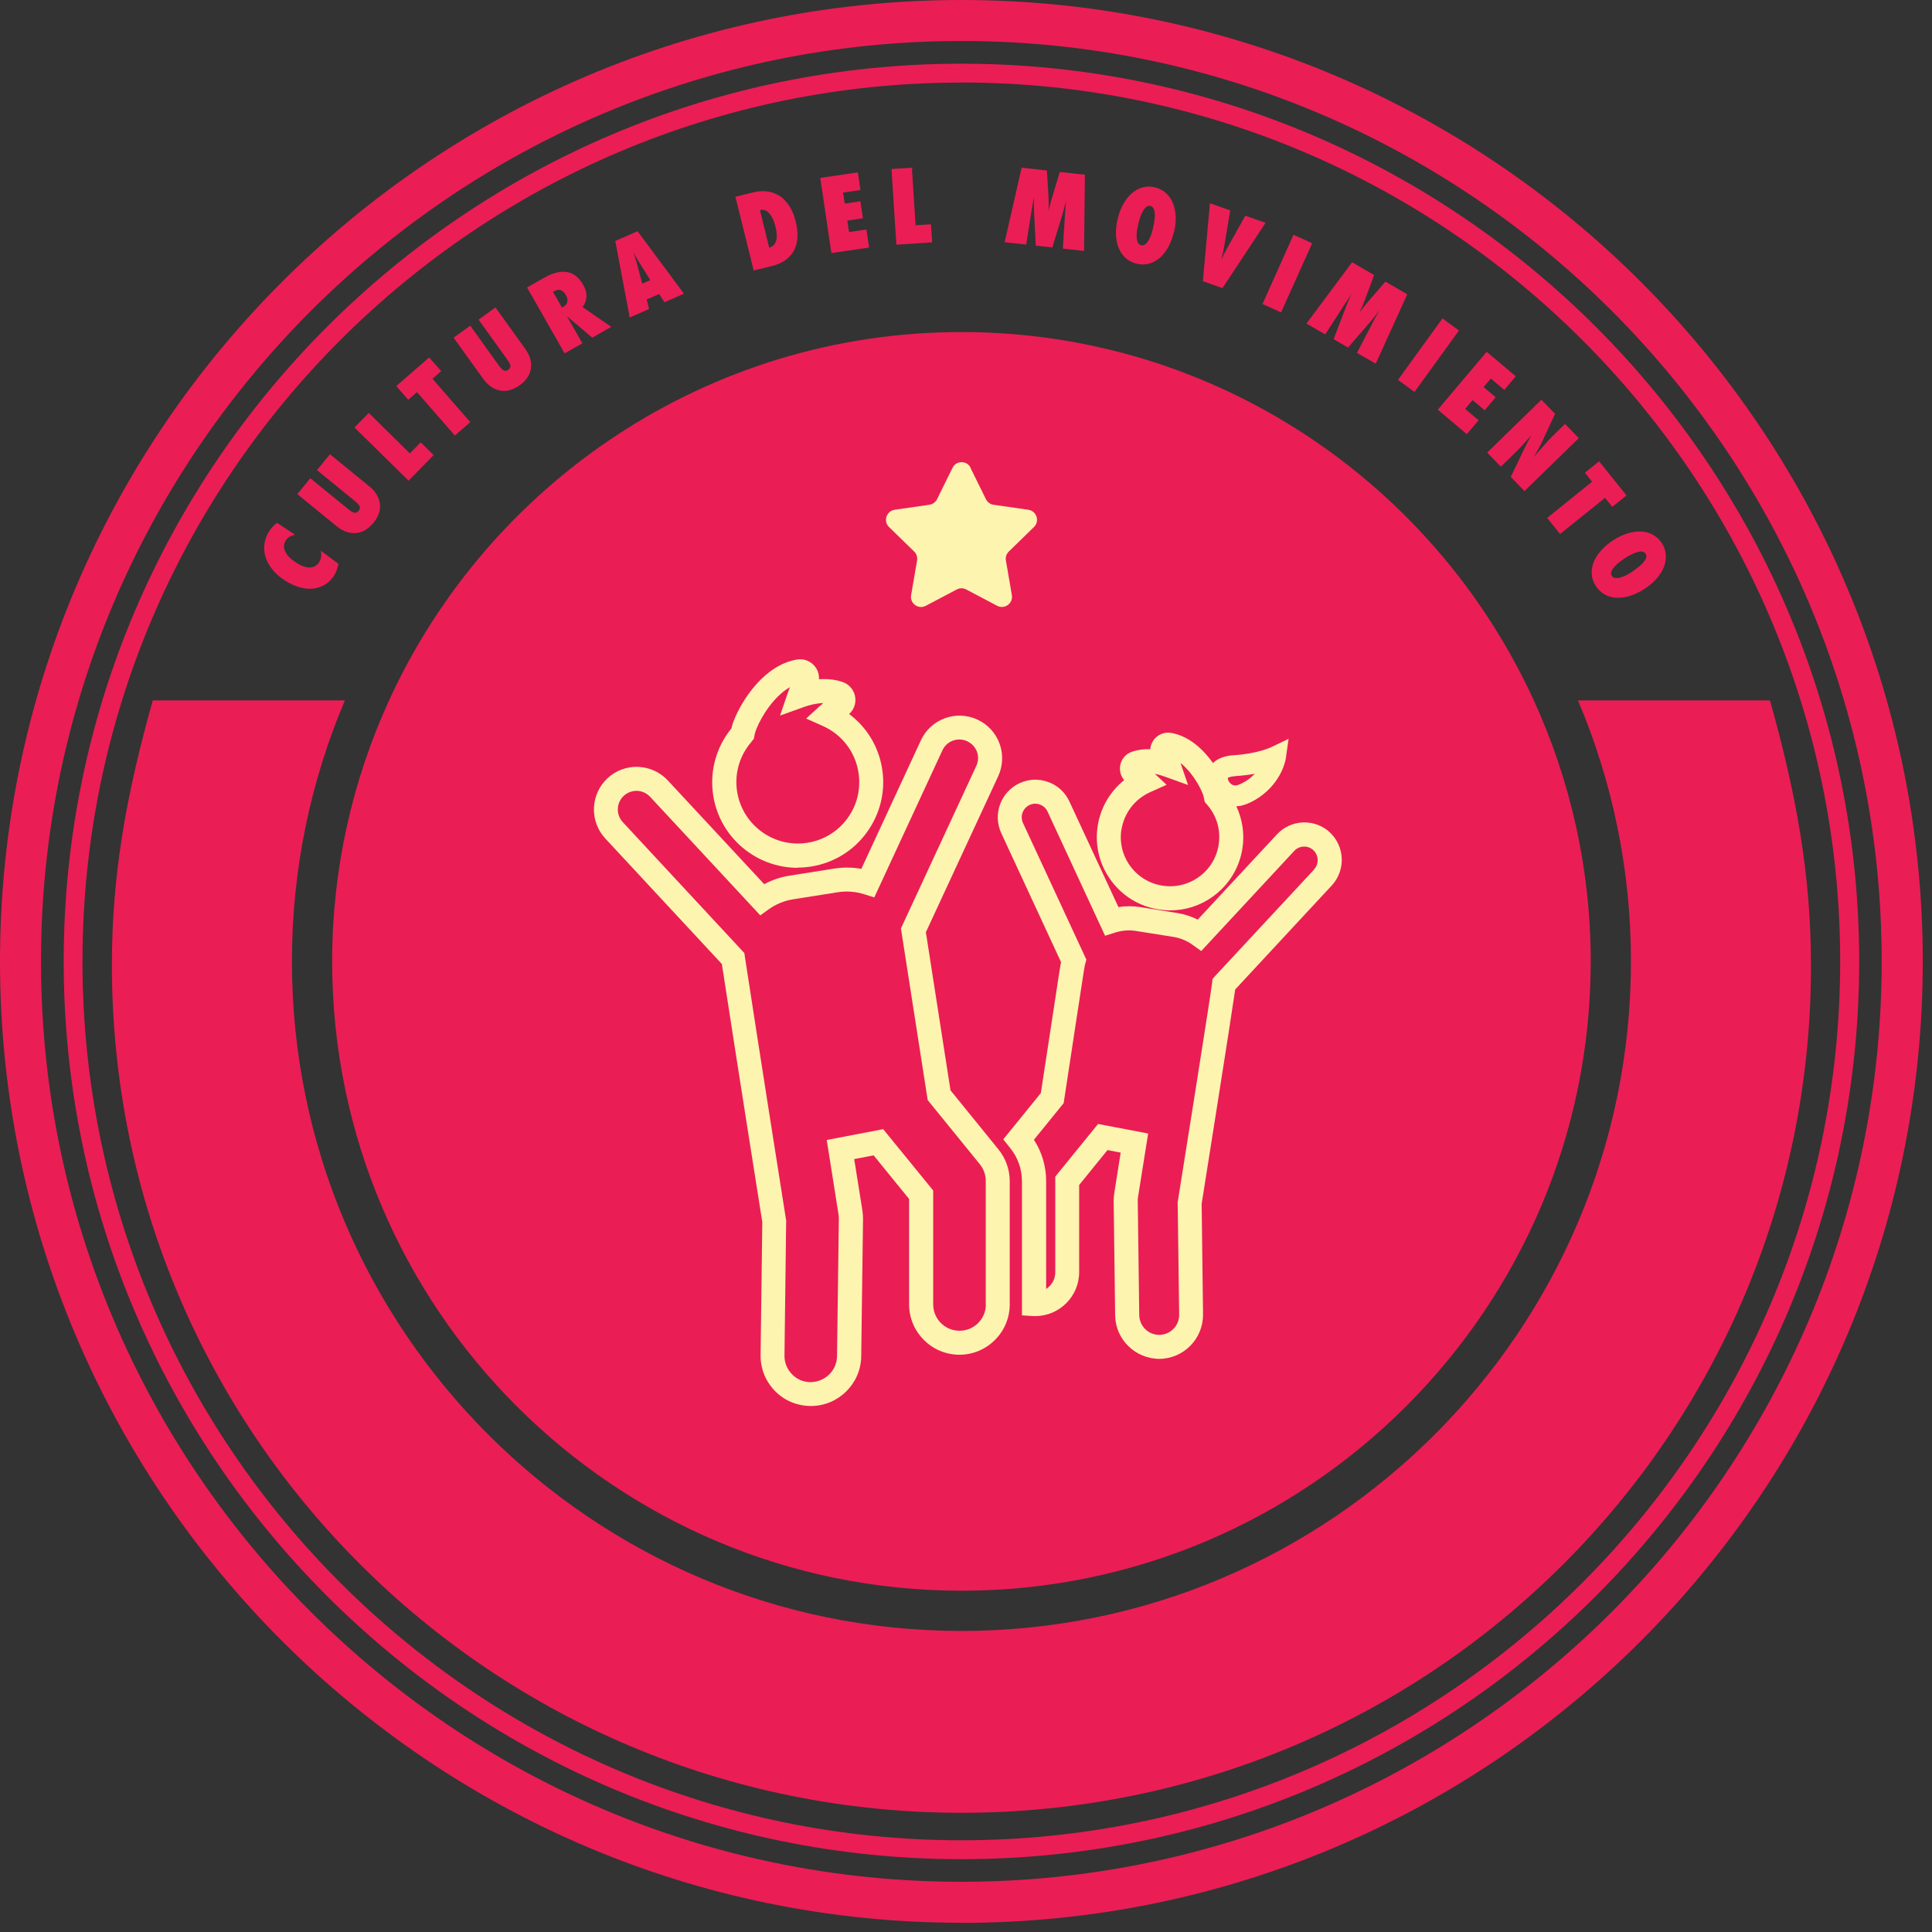 <svg width="182" height="182" viewBox="0 0 182 182" fill="none" xmlns="http://www.w3.org/2000/svg">
<rect x="0" y="0" width="182" height="182" fill="#333333" stroke="none"/>
<g clip-path="url(#clip0_107_356)">
<path d="M90.57 181.13C40.63 181.13 0 140.5 0 90.57C0 40.64 40.63 0 90.57 0C140.51 0 181.13 40.63 181.13 90.57C181.13 140.51 140.5 181.14 90.57 181.14V181.13ZM90.57 3.86C42.76 3.86 3.86 42.76 3.86 90.57C3.86 138.38 42.76 177.27 90.56 177.27C138.36 177.27 177.26 138.37 177.26 90.57C177.26 42.77 138.37 3.86 90.57 3.86Z" fill="#EB1D55"/>
<path d="M90.57 175.14C43.94 175.14 6 137.2 6 90.57C6 43.94 43.93 6 90.57 6C137.21 6 175.14 43.94 175.14 90.57C175.14 137.2 137.2 175.14 90.57 175.14ZM90.57 7.78C44.91 7.77 7.77 44.91 7.77 90.57C7.77 136.23 44.91 173.36 90.56 173.36C136.21 173.36 173.35 136.22 173.35 90.57C173.35 44.92 136.22 7.77 90.57 7.77V7.78Z" fill="#EB1D55"/>
<path d="M31.881 53.13C31.791 53.58 31.64 53.95 31.46 54.24C31.221 54.6 30.941 54.88 30.601 55.08C30.261 55.28 29.89 55.41 29.48 55.45C29.07 55.49 28.64 55.45 28.18 55.31C27.721 55.18 27.25 54.95 26.761 54.63C26.3 54.33 25.921 53.99 25.631 53.61C25.331 53.23 25.131 52.84 25 52.43C24.881 52.02 24.86 51.6 24.921 51.18C24.98 50.76 25.151 50.34 25.421 49.95C25.511 49.81 25.61 49.69 25.721 49.58C25.831 49.47 25.96 49.36 26.09 49.25L27.791 50.37C27.39 50.46 27.11 50.63 26.951 50.87C26.721 51.21 26.691 51.57 26.86 51.93C27.02 52.3 27.36 52.65 27.851 52.97C28.331 53.29 28.761 53.45 29.151 53.46C29.541 53.46 29.84 53.3 30.061 52.97C30.25 52.69 30.3 52.33 30.23 51.88L31.89 53.12L31.881 53.13Z" fill="#EB1D55"/>
<path d="M31.071 42.78L34.771 45.8C35.091 46.06 35.331 46.33 35.501 46.62C35.661 46.91 35.761 47.2 35.791 47.49C35.821 47.79 35.791 48.08 35.681 48.38C35.581 48.68 35.411 48.97 35.181 49.25C34.951 49.53 34.701 49.75 34.431 49.92C34.161 50.09 33.871 50.18 33.581 50.21C33.281 50.24 32.981 50.21 32.661 50.11C32.351 50.01 32.031 49.83 31.711 49.57L28.011 46.55L29.231 45.05L32.801 47.96C33.051 48.16 33.241 48.27 33.391 48.3C33.541 48.32 33.671 48.26 33.791 48.12C33.901 47.98 33.931 47.84 33.881 47.7C33.821 47.56 33.671 47.4 33.431 47.2L29.861 44.29L31.081 42.79L31.071 42.78Z" fill="#EB1D55"/>
<path d="M40.851 42.87L38.491 45.28L33.391 40.27L34.741 38.9L38.611 42.71L39.631 41.67L40.851 42.87Z" fill="#EB1D55"/>
<path d="M44.31 39.76L42.85 41.03L39.28 36.94L38.46 37.66L37.33 36.37L40.43 33.67L41.56 34.96L40.74 35.68L44.31 39.78V39.76Z" fill="#EB1D55"/>
<path d="M46.681 28.97L49.471 32.85C49.711 33.18 49.87 33.51 49.961 33.83C50.05 34.15 50.06 34.46 50.011 34.75C49.961 35.04 49.84 35.32 49.67 35.58C49.49 35.84 49.261 36.08 48.961 36.29C48.66 36.5 48.37 36.65 48.06 36.74C47.751 36.83 47.45 36.85 47.16 36.8C46.87 36.75 46.581 36.64 46.3 36.46C46.02 36.28 45.761 36.02 45.52 35.69L42.73 31.81L44.3 30.68L46.98 34.42C47.17 34.68 47.331 34.84 47.461 34.9C47.59 34.96 47.74 34.94 47.891 34.83C48.041 34.72 48.1 34.6 48.081 34.45C48.06 34.3 47.961 34.1 47.77 33.85L45.081 30.11L46.651 28.98L46.681 28.97Z" fill="#EB1D55"/>
<path d="M57.6 30.78L55.79 31.81L53.41 29.79L54.86 32.34L53.19 33.29L49.65 27.08L51.27 26.16C51.72 25.9 52.13 25.74 52.51 25.66C52.88 25.58 53.22 25.58 53.52 25.65C53.82 25.72 54.09 25.86 54.32 26.06C54.56 26.26 54.76 26.52 54.94 26.83C55.37 27.58 55.35 28.28 54.88 28.93L57.6 30.8V30.78ZM52.94 28.98L53.05 28.91C53.27 28.79 53.4 28.63 53.44 28.43C53.48 28.24 53.44 28.02 53.3 27.78C53.16 27.54 53 27.4 52.82 27.33C52.63 27.27 52.43 27.3 52.21 27.43L52.1 27.5L52.94 28.97V28.98Z" fill="#EB1D55"/>
<path d="M64.421 27.67L62.601 28.47L62.091 27.7L60.921 28.21L61.141 29.11L59.321 29.91L57.961 22.7L60.061 21.78L64.431 27.67H64.421ZM61.261 26.39L60.231 24.74C60.171 24.64 60.091 24.52 60.011 24.37C59.921 24.23 59.821 24.04 59.681 23.8C59.761 24.06 59.831 24.27 59.881 24.43C59.931 24.59 59.971 24.72 60.001 24.84L60.501 26.72L61.261 26.39Z" fill="#EB1D55"/>
<path d="M69.3 18.53L70.92 18.13C71.45 18 71.94 17.97 72.38 18.05C72.82 18.13 73.21 18.29 73.55 18.53C73.89 18.78 74.17 19.1 74.41 19.49C74.65 19.88 74.83 20.33 74.95 20.83C75.08 21.35 75.14 21.84 75.12 22.3C75.1 22.76 75.01 23.17 74.83 23.53C74.65 23.89 74.39 24.2 74.05 24.46C73.71 24.72 73.28 24.92 72.75 25.05L71 25.48L69.28 18.54L69.3 18.53ZM72.47 23.33C73.14 23.13 73.33 22.46 73.05 21.34C72.91 20.78 72.71 20.37 72.46 20.09C72.2 19.81 71.94 19.71 71.66 19.78L71.59 19.8L72.46 23.33H72.47Z" fill="#EB1D55"/>
<path d="M78.32 23.83L77.27 16.76L80.811 16.24L81.061 17.9L79.421 18.14L79.581 19.18L81.05 18.96L81.29 20.56L79.82 20.78L79.981 21.86L81.621 21.62L81.871 23.32L78.32 23.84V23.83Z" fill="#EB1D55"/>
<path d="M87.811 22.83L84.441 23.05L83.981 15.92L85.9 15.8L86.251 21.22L87.701 21.13L87.811 22.84V22.83Z" fill="#EB1D55"/>
<path d="M102.131 23.64L100.121 23.42L100.331 20.16C100.341 19.94 100.361 19.72 100.381 19.51C100.401 19.3 100.411 19.08 100.421 18.86C100.381 19.11 100.321 19.35 100.261 19.57C100.201 19.79 100.141 20.01 100.081 20.21L99.131 23.31L97.571 23.14L97.411 19.92C97.411 19.71 97.391 19.49 97.391 19.26C97.391 19.03 97.391 18.79 97.391 18.54C97.361 18.76 97.331 18.97 97.291 19.18C97.251 19.39 97.221 19.6 97.181 19.82L96.671 23.04L94.641 22.82L96.241 15.8L98.621 16.06L98.781 18.68C98.791 18.87 98.791 19.06 98.791 19.26C98.791 19.46 98.791 19.67 98.781 19.9C98.821 19.68 98.871 19.47 98.921 19.28C98.971 19.08 99.021 18.89 99.071 18.72L99.841 16.2L102.201 16.46L102.121 23.64H102.131Z" fill="#EB1D55"/>
<path d="M110.58 21.88C110.45 22.42 110.27 22.89 110.04 23.3C109.81 23.71 109.54 24.05 109.23 24.31C108.92 24.57 108.59 24.75 108.22 24.84C107.85 24.94 107.47 24.94 107.08 24.84C106.68 24.75 106.34 24.57 106.06 24.33C105.78 24.08 105.56 23.77 105.4 23.4C105.24 23.03 105.15 22.61 105.13 22.13C105.11 21.66 105.16 21.15 105.29 20.62C105.42 20.08 105.59 19.61 105.83 19.2C106.07 18.79 106.33 18.45 106.64 18.19C106.95 17.93 107.28 17.75 107.65 17.65C108.02 17.55 108.4 17.55 108.8 17.65C109.19 17.74 109.53 17.92 109.82 18.17C110.1 18.42 110.33 18.73 110.48 19.11C110.64 19.48 110.73 19.9 110.75 20.38C110.77 20.85 110.72 21.36 110.59 21.89L110.58 21.88ZM108.63 21.42C108.77 20.82 108.82 20.35 108.77 20C108.72 19.65 108.59 19.45 108.37 19.4C108.15 19.35 107.94 19.47 107.74 19.76C107.54 20.05 107.37 20.5 107.23 21.09C107.09 21.69 107.04 22.16 107.09 22.5C107.14 22.85 107.27 23.04 107.5 23.1C107.72 23.15 107.93 23.04 108.13 22.75C108.33 22.46 108.5 22.02 108.64 21.42H108.63Z" fill="#EB1D55"/>
<path d="M115.161 27.14L113.311 26.49L113.981 19.15L115.891 19.82L115.551 21.86C115.491 22.26 115.411 22.67 115.341 23.11C115.271 23.54 115.171 24 115.051 24.47C115.251 24.02 115.461 23.61 115.681 23.23C115.901 22.85 116.101 22.48 116.301 22.13L117.311 20.32L119.221 20.99L115.161 27.14Z" fill="#EB1D55"/>
<path d="M120.691 29.43L118.931 28.64L121.851 22.12L123.611 22.91L120.681 29.43H120.691Z" fill="#EB1D55"/>
<path d="M129.58 34.25L127.83 33.24L129.34 30.34C129.44 30.14 129.54 29.95 129.65 29.77C129.75 29.58 129.86 29.39 129.96 29.2C129.82 29.41 129.67 29.6 129.53 29.78C129.39 29.96 129.24 30.13 129.11 30.29L126.99 32.74L125.63 31.95L126.78 28.94C126.86 28.74 126.94 28.54 127.02 28.33C127.11 28.12 127.21 27.9 127.32 27.67C127.2 27.86 127.09 28.04 126.97 28.22C126.85 28.4 126.73 28.58 126.61 28.76L124.84 31.5L123.07 30.48L127.37 24.71L129.45 25.91L128.53 28.37C128.47 28.54 128.39 28.72 128.31 28.91C128.23 29.09 128.14 29.29 128.04 29.49C128.17 29.31 128.29 29.14 128.42 28.98C128.55 28.82 128.67 28.67 128.79 28.52L130.51 26.53L132.57 27.72L129.6 34.26L129.58 34.25Z" fill="#EB1D55"/>
<path d="M133.25 36.92L131.69 35.79L135.88 30L137.44 31.13L133.25 36.92Z" fill="#EB1D55"/>
<path d="M135.44 38.6L140.05 33.14L142.79 35.45L141.71 36.73L140.44 35.66L139.76 36.46L140.9 37.42L139.86 38.65L138.72 37.69L138.02 38.52L139.29 39.59L138.18 40.9L135.44 38.59V38.6Z" fill="#EB1D55"/>
<path d="M140.08 42.65L145.2 37.66L146.49 38.98L145.31 41.53C145.25 41.66 145.18 41.79 145.11 41.93C145.04 42.07 144.96 42.21 144.89 42.35C144.82 42.49 144.74 42.62 144.67 42.74C144.6 42.86 144.53 42.98 144.47 43.08C144.8 42.7 145.11 42.35 145.4 42.01C145.69 41.67 145.93 41.41 146.13 41.21L147.43 39.94L148.73 41.27L143.61 46.26L142.32 44.93L143.53 42.4C143.78 41.88 144.02 41.41 144.26 41C143.93 41.37 143.63 41.7 143.38 41.98C143.13 42.26 142.89 42.49 142.69 42.69L141.38 43.96L140.1 42.64L140.08 42.65Z" fill="#EB1D55"/>
<path d="M146.96 50.3L145.75 48.79L149.98 45.38L149.3 44.53L150.64 43.46L153.22 46.67L151.88 47.75L151.2 46.9L146.97 50.3H146.96Z" fill="#EB1D55"/>
<path d="M154.921 55.47C154.461 55.77 154.011 55.99 153.551 56.13C153.101 56.27 152.671 56.33 152.271 56.31C151.861 56.29 151.501 56.19 151.171 56C150.841 55.81 150.561 55.56 150.341 55.22C150.111 54.88 149.981 54.52 149.951 54.14C149.921 53.76 149.971 53.39 150.111 53.01C150.251 52.63 150.481 52.26 150.791 51.9C151.101 51.54 151.481 51.21 151.941 50.91C152.401 50.61 152.851 50.39 153.311 50.25C153.761 50.11 154.191 50.05 154.591 50.07C154.991 50.09 155.361 50.19 155.701 50.37C156.031 50.55 156.311 50.81 156.541 51.15C156.761 51.49 156.891 51.85 156.921 52.23C156.951 52.61 156.901 52.99 156.761 53.37C156.621 53.75 156.391 54.12 156.081 54.48C155.771 54.84 155.391 55.17 154.931 55.47H154.921ZM153.821 53.8C154.331 53.46 154.691 53.15 154.901 52.87C155.111 52.58 155.151 52.34 155.021 52.16C154.901 51.97 154.661 51.91 154.321 51.99C153.981 52.07 153.551 52.27 153.031 52.61C152.521 52.95 152.161 53.26 151.961 53.54C151.761 53.82 151.721 54.06 151.841 54.25C151.961 54.44 152.201 54.5 152.541 54.43C152.881 54.36 153.311 54.15 153.821 53.82V53.8Z" fill="#EB1D55"/>
<path d="M166.73 65.98H148.65C151.86 73.54 153.64 81.85 153.64 90.57C153.64 125.35 125.34 153.64 90.57 153.64C55.8 153.64 27.5 125.34 27.5 90.57C27.5 81.85 29.28 73.54 32.49 65.98H14.39C11.9 74.86 10.54 82.36 10.54 90.91C10.54 135.11 46.37 170.77 90.57 170.77C134.77 170.77 170.6 135.2 170.6 91C170.6 82.44 169.23 74.87 166.74 65.99L166.73 65.98Z" fill="#EB1D55"/>
<path d="M144.49 65.98C135.13 45.53 114.49 31.28 90.57 31.28C66.65 31.28 46.01 45.53 36.65 65.98C33.22 73.48 31.29 81.8 31.29 90.57C31.29 123.26 57.88 149.85 90.57 149.85C123.26 149.85 149.85 123.26 149.85 90.57C149.85 81.8 147.92 73.48 144.49 65.98Z" fill="#EB1D55"/>
<path d="M75.14 81.73C75.56 81.73 75.98 81.7 76.41 81.63C78.53 81.29 80.4 80.15 81.66 78.41C82.92 76.67 83.44 74.54 83.1 72.42C82.77 70.33 81.65 68.5 79.99 67.26C80.42 66.88 80.64 66.31 80.57 65.74C80.5 65.05 80.02 64.46 79.36 64.24C78.68 64.01 77.94 63.93 77.15 63.99C77.17 63.6 77.07 63.21 76.85 62.89C76.46 62.31 75.76 62.01 75.07 62.13C72 62.65 69.91 65.94 69.16 67.8C69.05 68.06 68.96 68.34 68.9 68.62C67.45 70.4 66.83 72.69 67.19 74.96C67.82 78.92 71.25 81.75 75.14 81.75V81.73ZM70.8 69.85L71.01 69.61L71.07 69.3C71.11 69.07 71.18 68.85 71.27 68.63C71.76 67.42 72.95 65.56 74.42 64.73C74.36 64.88 74.3 65.02 74.25 65.17L73.48 67.41L75.71 66.61C76.22 66.42 76.89 66.25 77.56 66.23C77.44 66.33 77.32 66.43 77.21 66.53L75.94 67.69L77.51 68.39C79.31 69.19 80.57 70.83 80.87 72.77C81.11 74.3 80.75 75.83 79.84 77.08C78.93 78.33 77.59 79.15 76.06 79.39C72.91 79.89 69.94 77.73 69.44 74.58C69.17 72.88 69.67 71.15 70.82 69.85H70.8Z" fill="#FCF4AF"/>
<path d="M125.29 78.42C123.86 77.09 121.62 77.17 120.29 78.6L112.83 86.63C112.23 86.33 111.58 86.12 110.92 86.01L107.4 85.45C106.73 85.34 106.04 85.34 105.36 85.45L100.74 75.5C100.34 74.64 99.64 73.99 98.75 73.67C97.86 73.34 96.9 73.38 96.04 73.78C94.27 74.6 93.5 76.71 94.32 78.48L99.95 90.63C99.86 91.09 99.69 92.25 99.1 96.1L98.05 102.97L94.51 107.33L95.17 108.16C95.88 109.03 96.27 110.14 96.27 111.26V123.91L97.33 123.98C97.39 123.98 97.46 123.98 97.52 123.98C99.8 123.98 101.66 122.12 101.66 119.84V111.63L104.33 108.34L105.57 108.58L104.96 112.45C104.93 112.68 104.91 112.91 104.91 113.14L105.05 123.92C105.08 126.17 106.94 128.01 109.24 128.01C111.52 127.98 113.35 126.1 113.33 123.82L113.2 113.4C113.42 112 115.94 96.16 116.36 93.21L125.46 83.41C126.78 81.98 126.7 79.74 125.27 78.41L125.29 78.42ZM123.82 81.88L114.48 91.93L114.22 92.23L114.18 92.61C114.1 93.42 111.2 111.67 110.96 113.13L110.94 113.23L111.08 123.85C111.09 124.89 110.26 125.74 109.2 125.75C108.18 125.75 107.34 124.92 107.32 123.9L107.18 113.12C107.18 113.01 107.18 112.9 107.2 112.8L108.16 106.78L103.44 105.88L99.41 110.84V119.85C99.41 120.51 99.07 121.08 98.55 121.42V111.26C98.55 109.88 98.15 108.52 97.4 107.37L100.2 103.92L101.34 96.44C102.1 91.47 102.16 91.06 102.21 90.88L102.34 90.4L96.37 77.53C96.23 77.22 96.21 76.87 96.33 76.55C96.45 76.23 96.68 75.98 96.99 75.83C97.3 75.69 97.64 75.67 97.96 75.79C98.28 75.91 98.54 76.14 98.68 76.45L104.1 88.15L105.05 87.85C105.69 87.65 106.37 87.59 107.02 87.7L110.54 88.26C111.18 88.36 111.81 88.62 112.35 89.01L113.16 89.59L121.92 80.16C122.4 79.64 123.21 79.61 123.72 80.09C124.23 80.57 124.27 81.38 123.79 81.89L123.82 81.88Z" fill="#FCF4AF"/>
<path d="M109.149 85.67C109.519 85.73 109.879 85.76 110.249 85.76C111.689 85.76 113.089 85.31 114.279 84.44C115.769 83.36 116.749 81.76 117.039 79.94C117.259 78.56 117.039 77.18 116.469 75.95C116.639 75.95 116.809 75.93 116.969 75.89C117.489 75.76 118.039 75.5 118.609 75.12C120.799 73.62 121.119 71.52 121.129 71.43L121.389 69.6L119.719 70.4C119.719 70.4 118.429 71.01 116.249 71.14C115.369 71.19 114.709 71.45 114.269 71.88C113.349 70.59 112.009 69.33 110.319 69.04C109.669 68.93 109.019 69.21 108.649 69.75C108.479 70 108.379 70.29 108.359 70.58C107.749 70.55 107.179 70.63 106.649 70.81C106.029 71.01 105.579 71.56 105.509 72.22C105.459 72.68 105.609 73.14 105.899 73.49C104.579 74.55 103.679 76.07 103.409 77.78C103.119 79.6 103.559 81.42 104.639 82.91C105.719 84.4 107.319 85.38 109.139 85.67H109.149ZM116.369 73.11C117.059 73.07 117.669 72.99 118.209 72.89C118.009 73.09 117.779 73.3 117.499 73.49C117.129 73.74 116.799 73.9 116.509 73.98C116.339 74.02 116.139 73.98 115.979 73.86C115.799 73.73 115.689 73.54 115.649 73.29C115.649 73.29 115.799 73.15 116.379 73.12L116.369 73.11ZM105.649 78.14C105.899 76.59 106.899 75.28 108.339 74.63L109.899 73.93L108.789 72.9C109.119 72.96 109.439 73.05 109.699 73.15L111.919 73.95L111.209 71.88C112.169 72.63 112.939 73.88 113.279 74.72C113.349 74.9 113.399 75.07 113.429 75.24L113.489 75.55L113.699 75.79C114.619 76.83 115.019 78.21 114.799 79.58C114.609 80.8 113.949 81.88 112.949 82.6C111.949 83.33 110.719 83.62 109.499 83.43C108.279 83.24 107.199 82.58 106.469 81.58C105.739 80.58 105.449 79.36 105.639 78.13L105.649 78.14Z" fill="#FCF4AF"/>
<path d="M89.54 102.71L87.22 87.82L94.03 73.13C94.48 72.16 94.53 71.06 94.16 70.05C93.79 69.04 93.05 68.24 92.08 67.79C91.11 67.34 90.01 67.29 89.01 67.66C88 68.03 87.2 68.77 86.75 69.74L81.14 81.85C80.3 81.7 79.44 81.69 78.6 81.82L74.37 82.49C73.54 82.62 72.74 82.89 71.99 83.29L62.91 73.52C61.4 71.9 58.85 71.8 57.23 73.31C55.61 74.82 55.51 77.36 57.02 78.99L68 90.81C68.3 92.77 69.86 102.83 71.81 115.12L71.65 127.65C71.63 128.92 72.11 130.11 72.99 131.02C73.87 131.93 75.06 132.44 76.39 132.45C78.97 132.45 81.1 130.35 81.13 127.77L81.3 114.83C81.3 114.56 81.28 114.29 81.24 114.03L80.47 109.19L82.3 108.84L85.64 112.95V122.88C85.64 125.49 87.77 127.62 90.38 127.62C92.99 127.62 95.12 125.49 95.12 122.88V111.27C95.12 110.18 94.74 109.12 94.06 108.28L89.54 102.71ZM92.87 122.88C92.87 124.25 91.76 125.36 90.39 125.36C89.02 125.36 87.91 124.25 87.91 122.88V112.15L83.2 106.37L77.88 107.39L78.99 114.4C79.01 114.54 79.02 114.68 79.02 114.82L78.85 127.76C78.83 129.11 77.72 130.2 76.34 130.2C75.68 130.2 75.06 129.93 74.6 129.45C74.14 128.98 73.89 128.35 73.9 127.69L74.06 114.96L74.04 114.86C71.87 101.18 70.18 90.23 70.17 90.12L70.12 89.78L58.67 77.45C58.01 76.74 58.05 75.63 58.76 74.97C59.09 74.67 59.51 74.5 59.95 74.5C59.97 74.5 59.99 74.5 60.02 74.5C60.49 74.52 60.92 74.72 61.24 75.06L71.62 86.23L72.43 85.65C73.1 85.17 73.89 84.85 74.7 84.72L78.93 84.05C79.75 83.92 80.61 83.99 81.41 84.24L82.36 84.54L88.78 70.68C88.98 70.25 89.33 69.93 89.77 69.77C90.21 69.61 90.69 69.63 91.12 69.83C91.54 70.03 91.87 70.38 92.03 70.81C92.19 71.25 92.17 71.73 91.97 72.15L84.87 87.46L87.39 103.63L92.3 109.67C92.66 110.11 92.86 110.67 92.86 111.23V122.84L92.87 122.88Z" fill="#FCF4AF"/>
<path d="M91.42 44.07L92.88 47.03C93.02 47.31 93.29 47.51 93.6 47.55L96.87 48.02C97.65 48.13 97.97 49.1 97.4 49.65L95.03 51.96C94.81 52.18 94.7 52.5 94.76 52.8L95.32 56.06C95.45 56.84 94.64 57.43 93.94 57.07L91.02 55.53C90.74 55.38 90.41 55.38 90.13 55.53L87.21 57.07C86.51 57.44 85.69 56.84 85.83 56.06L86.39 52.8C86.44 52.49 86.34 52.17 86.12 51.96L83.75 49.65C83.18 49.1 83.5 48.14 84.28 48.02L87.55 47.55C87.86 47.5 88.13 47.31 88.27 47.03L89.73 44.07C90.08 43.36 91.09 43.36 91.44 44.07H91.42Z" fill="#FCF4AF"/>
</g>
<defs>
<clipPath id="clip0_107_356">
<rect width="181.13" height="181.13" fill="white"/>
</clipPath>
</defs>
</svg>
